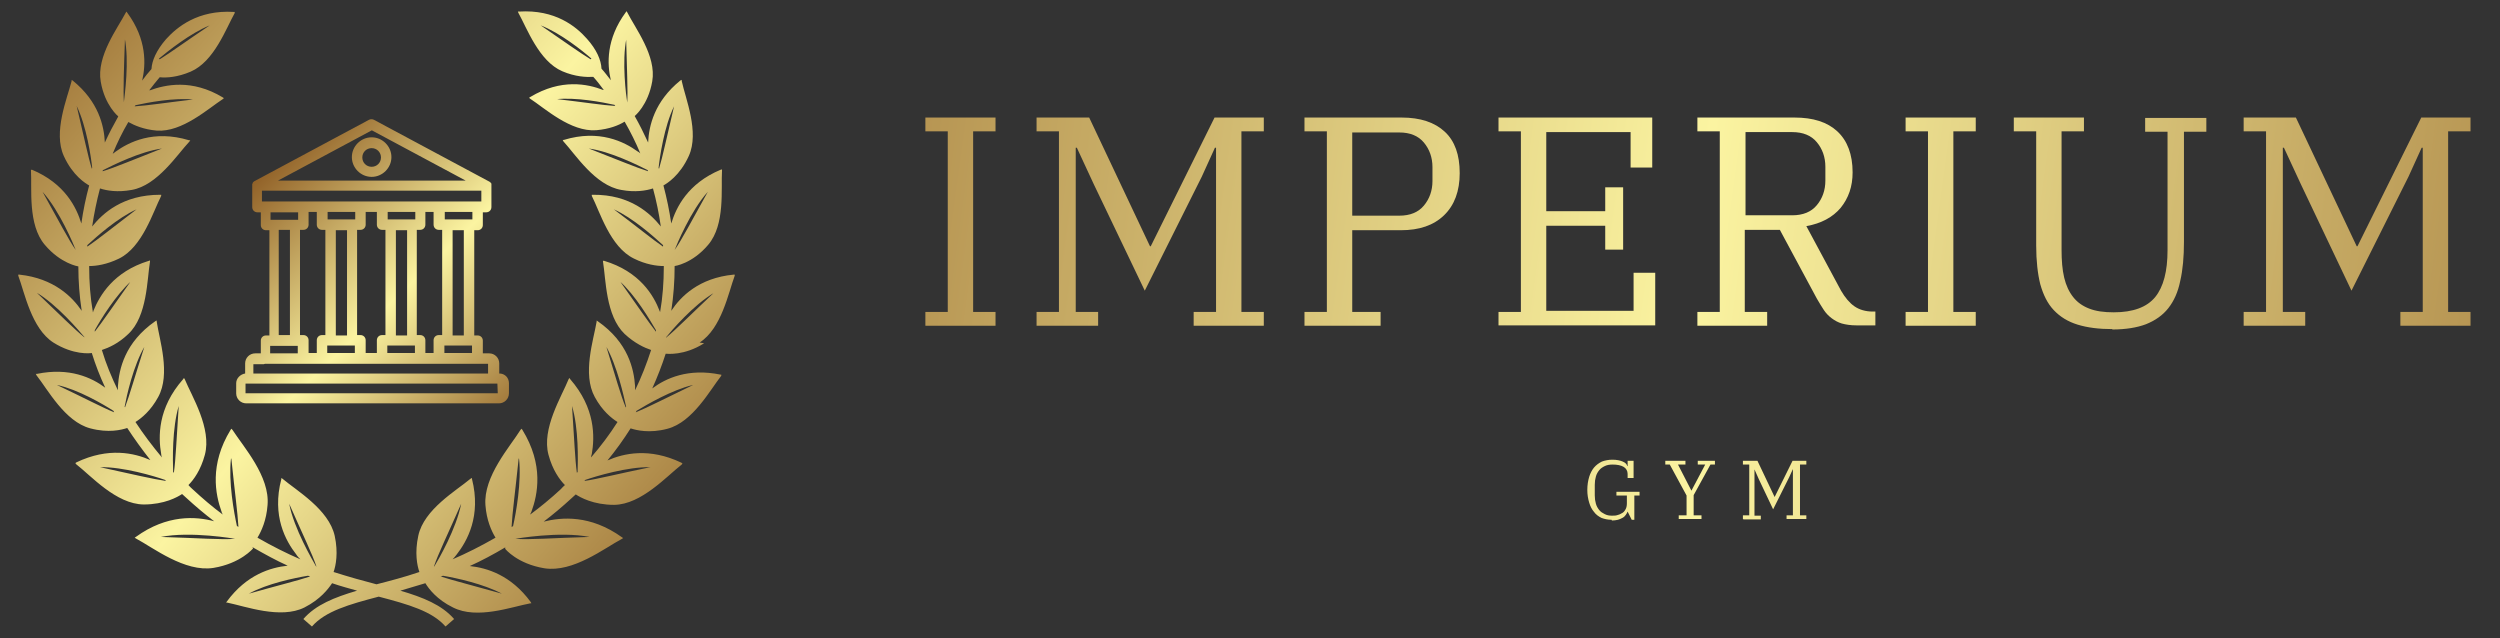 <?xml version="1.0" encoding="UTF-8"?>
<svg id="Capa_1" xmlns="http://www.w3.org/2000/svg" version="1.1" xmlns:xlink="http://www.w3.org/1999/xlink" viewBox="0 0 670 171">
  <rect x="0" y="0" width="670" height="171" fill="#333333" stroke="none"/>
  <!-- Generator: Adobe Illustrator 29.1.0, SVG Export Plug-In . SVG Version: 2.1.0 Build 142)  -->
  <defs>
    <style>
      .st0 {
        fill: url(#Degradado_sin_nombre_24);
      }

      .st1 {
        fill: url(#Degradado_sin_nombre_28);
      }

      .st2 {
        fill: url(#Degradado_sin_nombre_210);
      }

      .st3 {
        fill: url(#Degradado_sin_nombre_26);
      }

      .st4 {
        fill: url(#Degradado_sin_nombre_25);
      }

      .st5 {
        fill: url(#Degradado_sin_nombre_212);
      }

      .st6 {
        fill: url(#Degradado_sin_nombre_2);
      }

      .st7 {
        fill: url(#Degradado_sin_nombre_211);
      }

      .st8 {
        fill: url(#Degradado_sin_nombre_23);
      }

      .st9 {
        fill: url(#Degradado_sin_nombre_21);
      }

      .st10 {
        fill: url(#Degradado_sin_nombre_22);
      }

      .st11 {
        fill: url(#Degradado_sin_nombre_27);
      }

      .st12 {
        fill: url(#Degradado_sin_nombre_29);
      }
    </style>
    <linearGradient id="Degradado_sin_nombre_2" data-name="Degradado sin nombre 2" x1="-82" y1="324" x2="20.6" y2="236.4" gradientTransform="translate(164.6 604.6) scale(1.9 -1.9)" gradientUnits="userSpaceOnUse">
      <stop offset="0" stop-color="#8f5e25"/>
      <stop offset=".5" stop-color="#fbf4a1"/>
      <stop offset="1" stop-color="#8f5e25"/>
    </linearGradient>
    <linearGradient id="Degradado_sin_nombre_21" data-name="Degradado sin nombre 2" x1="-186.7" y1="286" x2="-100" y2="195.5" gradientTransform="translate(215.3 277.7) scale(.8 -.8)" xlink:href="#Degradado_sin_nombre_2"/>
    <linearGradient id="Degradado_sin_nombre_22" data-name="Degradado sin nombre 2" x1="70.3" y1="430" x2="729.4" y2="339.8" gradientTransform="translate(52 470.9) scale(1 -1)" xlink:href="#Degradado_sin_nombre_2"/>
    <linearGradient id="Degradado_sin_nombre_23" data-name="Degradado sin nombre 2" x1="71.2" y1="436.8" x2="730.3" y2="346.6" gradientTransform="translate(52 470.9) scale(1 -1)" xlink:href="#Degradado_sin_nombre_2"/>
    <linearGradient id="Degradado_sin_nombre_24" data-name="Degradado sin nombre 2" x1="72.3" y1="444.2" x2="731.3" y2="354" gradientTransform="translate(52 470.9) scale(1 -1)" xlink:href="#Degradado_sin_nombre_2"/>
    <linearGradient id="Degradado_sin_nombre_25" data-name="Degradado sin nombre 2" x1="73.3" y1="452.1" x2="732.4" y2="361.9" gradientTransform="translate(52 470.9) scale(1 -1)" xlink:href="#Degradado_sin_nombre_2"/>
    <linearGradient id="Degradado_sin_nombre_26" data-name="Degradado sin nombre 2" x1="74.2" y1="458.4" x2="733.2" y2="368.2" gradientTransform="translate(52 470.9) scale(1 -1)" xlink:href="#Degradado_sin_nombre_2"/>
    <linearGradient id="Degradado_sin_nombre_27" data-name="Degradado sin nombre 2" x1="75.1" y1="465.3" x2="734.2" y2="375.1" gradientTransform="translate(52 470.9) scale(1 -1)" xlink:href="#Degradado_sin_nombre_2"/>
    <linearGradient id="Degradado_sin_nombre_28" data-name="Degradado sin nombre 2" x1="76.1" y1="472.5" x2="735.2" y2="382.3" gradientTransform="translate(52 470.9) scale(1 -1)" xlink:href="#Degradado_sin_nombre_2"/>
    <linearGradient id="Degradado_sin_nombre_29" data-name="Degradado sin nombre 2" x1="77.2" y1="480.3" x2="736.2" y2="390" gradientTransform="translate(52 470.9) scale(1 -1)" xlink:href="#Degradado_sin_nombre_2"/>
    <linearGradient id="Degradado_sin_nombre_210" data-name="Degradado sin nombre 2" x1="77.2" y1="412.9" x2="717.5" y2="387.5" gradientTransform="translate(57.5 532.3) scale(1 -1)" xlink:href="#Degradado_sin_nombre_2"/>
    <linearGradient id="Degradado_sin_nombre_211" data-name="Degradado sin nombre 2" x1="77.2" y1="413.8" x2="717.5" y2="388.4" gradientTransform="translate(57.5 532.3) scale(1 -1)" xlink:href="#Degradado_sin_nombre_2"/>
    <linearGradient id="Degradado_sin_nombre_212" data-name="Degradado sin nombre 2" x1="77.3" y1="414.6" x2="717.6" y2="389.2" gradientTransform="translate(57.5 532.3) scale(1 -1)" xlink:href="#Degradado_sin_nombre_2"/>
  </defs>
  <g>
    <path class="st6" d="M187.5,91.8c5.9-3.8,7.7-13.3,9.4-17.9v-.3s-.3,0-.3,0c-9.3.9-14.2,5.9-16.7,9.7.6-3.9.9-7.9.9-11.9s0,0,0-.1h0c0,0,4.7-.6,9-5.7,4.6-5.4,3.4-15,3.7-19.9v-.3c0,0-.4.1-.4.1-8.8,3.7-11.9,10.1-13.2,14.4-.5-3.4-1.2-6.8-2.1-10.2.9-.5,4.4-2.6,6.8-7.9,2.9-6.4-.9-15.4-1.9-20.1v-.3c-.1,0-.4.2-.4.2-6.9,5.6-8.4,12.1-8.6,16.6-1.1-2.4-2.3-4.8-3.6-7.1h0s3.6-2.9,4.7-9.3c1.2-6.8-4.6-14.3-6.7-18.5l-.2-.3-.2.3c-5.3,7.2-5,13.9-4,18.2-.8-1-1.6-2.1-2.5-3.1-.1-2.3-1.3-5.1-3.9-8-2.9-3.3-8.5-7.9-18.2-7.3h-.3s.1.3.1.3c2.3,4.1,5.5,13,11.8,15.7,3.5,1.5,6.5,1.6,8.3,1.5,1,1.1,1.9,2.3,2.8,3.5,0,0-.2,0-.2,0-4.1-1.6-11.2-3.1-19.5,1.9l-.3.2.2.2c4,2.6,10.9,9,17.8,8.5,3.5-.3,6-1.3,7.6-2.3,1.6,2.8,3,5.6,4.2,8.5-.2-.2-.5-.4-.7-.5-3.6-2.6-10.3-6-19.8-3.1h-.3c0,0,.2.4.2.4,3.3,3.6,8.5,11.8,15.5,13,3.7.7,6.7.2,8.5-.4.9,3.3,1.6,6.7,2.1,10.2,0,0,0,0,0,0-2.8-3.5-8.2-8.6-18.2-8.5h-.3s0,.3,0,.3c2.2,4.3,4.9,13.7,11.3,16.8,3.2,1.6,6.1,2,8,2,0,0,0,.1,0,.2,0,4.1-.3,8.2-1,12.2,0,0,0-.2-.1-.3-1.6-4.2-5.3-10.6-14.9-13.5h-.3c0-.1,0,.2,0,.2.8,4.8.7,14.5,5.8,19.4,2.7,2.5,5.3,3.7,7.1,4.3-1.2,3.7-2.6,7.3-4.3,10.8,0-.3,0-.7,0-1.1-.3-4.5-1.8-11.7-10-17.4l-.3-.2v.3c-.8,4.8-3.9,14-.5,20.2,2,3.7,4.5,5.7,6.1,6.7-2.1,3.3-4.5,6.5-7.1,9.5,0-.3.1-.6.2-.9.8-4.6,1-12.3-5.8-20.1l-.2-.3-.2.3c-1.9,4.7-7.3,13.3-5.4,20.3,1.1,4.1,3,6.7,4.4,8.1-.4.4-.8.7-1.1,1.1-2.7,2.5-5.5,4.8-8.2,6.8,0-.2.2-.4.3-.7,1.7-4.6,3.4-12.6-2.4-22l-.2-.3-.3.3c-2.8,4.5-10,12.5-9.4,20.2.3,4,1.6,6.9,2.7,8.7-4,2.3-7.8,4.2-11.5,5.8.4-.4.7-.8,1.1-1.3,2.8-3.6,6.6-10.3,4.1-20.2v-.3c0,0-.4.2-.4.2-3.8,3.2-12.5,8.2-14,15.3-1,4.6-.3,8,.3,9.7-4.1,1.4-8,2.4-11.5,3.3,0,0,0,0,0,0,0,0,0,0,0,0-3.5-.9-7.4-2-11.5-3.3.6-1.7,1.3-5.1.3-9.7-1.6-7.1-10.2-12.1-14-15.3l-.3-.2v.3c-2.6,9.9,1.2,16.6,4,20.2.3.5.7.9,1.1,1.3-3.7-1.6-7.5-3.5-11.5-5.8,1.1-1.8,2.4-4.7,2.7-8.7.7-7.7-6.5-15.7-9.4-20.2l-.3-.3-.2.3c-5.7,9.3-4.1,17.3-2.4,22,0,.2.2.4.3.7-2.7-2-5.4-4.3-8.1-6.8-.4-.4-.8-.7-1.1-1.1,1.4-1.4,3.3-4,4.4-8.1,1.9-7.1-3.5-15.7-5.4-20.3l-.2-.3-.2.3c-6.9,7.8-6.7,15.5-5.9,20.1,0,.3.1.6.2.9-2.6-3.1-5-6.3-7.1-9.5,1.6-1,4.1-3,6.1-6.7,3.4-6.2.3-15.4-.4-20.2v-.3c-.1,0-.4.2-.4.2-8.2,5.7-9.7,12.9-10,17.4,0,.4,0,.7,0,1.1-1.7-3.5-3.2-7.1-4.3-10.8,1.8-.6,4.4-1.7,7.1-4.3,5.1-4.8,5-14.6,5.8-19.4v-.3s-.3.1-.3.1c-9.5,2.9-13.2,9.3-14.9,13.5,0,.1,0,.2-.1.3-.7-4-1-8.1-1-12.2s0-.1,0-.2c1.9,0,4.7-.4,8-2,6.3-3.1,9.1-12.5,11.3-16.8v-.3c0,0-.3,0-.3,0-10,0-15.4,5-18.2,8.5,0,0,0,0,0,0,.5-3.4,1.2-6.8,2.1-10.2,1.8.6,4.7,1.1,8.5.4,6.9-1.2,12.2-9.5,15.5-13l.2-.3h-.3c-9.6-2.9-16.2.5-19.8,3.1-.2.2-.5.4-.7.5,1.2-2.9,2.6-5.8,4.2-8.5,1.6.9,4.1,2,7.6,2.3,6.8.5,13.8-5.9,17.8-8.5l.2-.2-.3-.2c-8.3-5-15.4-3.4-19.5-1.9,0,0-.2,0-.2,0,.9-1.2,1.8-2.3,2.8-3.5,1.8.2,4.8,0,8.3-1.5,6.3-2.7,9.5-11.6,11.8-15.7v-.3c.1,0-.2,0-.2,0-9.7-.6-15.3,4.1-18.2,7.3-2.6,3-3.8,5.8-3.9,8-.9,1-1.7,2-2.5,3.1,1-4.3,1.3-11-4-18.2l-.2-.3-.2.3c-2.2,4.2-7.9,11.7-6.7,18.5,1.1,6.4,4.7,9.3,4.7,9.3h0c-1.3,2.3-2.5,4.6-3.6,7-.2-4.5-1.7-11-8.6-16.6l-.3-.2v.3c-1.2,4.7-5,13.7-2.1,20.1,2.4,5.3,5.9,7.4,6.8,7.9-.9,3.3-1.6,6.7-2.1,10.2-1.3-4.3-4.4-10.7-13.2-14.4h-.3c0-.1,0,.2,0,.2.3,4.8-.9,14.5,3.7,19.9,4.3,5.1,9,5.8,9,5.8h0s0,0,0,0c0,4,.3,8,.9,11.9-2.5-3.7-7.4-8.7-16.7-9.7h-.3s0,.3,0,.3c1.7,4.5,3.5,14.1,9.4,17.9,5.4,3.4,9.9,2.9,10.3,2.8,1,3.2,2.2,6.3,3.6,9.3-3.6-2.7-9.6-5.5-18.3-3.7h-.3c0,0,.2.4.2.4,3,3.8,7.6,12.4,14.4,14.2,4.9,1.3,8.4.4,9.9-.1,1.9,2.9,4,5.8,6.2,8.6-4.3-1.9-11.2-3.5-19.8.6l-.3.2.2.3c4,3.1,10.7,10.7,18.1,10.8,5.6,0,9.1-2,10.3-2.8.4.3.7.7,1.1,1,2.5,2.3,5,4.4,7.5,6.3-4.8-1.3-12.6-1.9-21,4.2l-.3.2.3.2c4.7,2.5,13.1,9.1,20.8,7.9,7.3-1.2,10.6-5.2,10.6-5.2v-.2c-.1,0-.2-.1-.2-.2,3.3,1.9,6.4,3.6,9.5,5-4.6.5-11,2.4-16.3,9.6l-.2.3h.3c4.9,1,14.3,4.5,20.7,1.3,4.3-2.2,6.4-5,7.4-6.5,2.3.8,4.6,1.4,6.7,2-6.1,1.8-11.1,3.8-14.4,7.6l2.3,2c3.6-4.1,9.9-5.9,17.9-8,8,2.1,14.3,3.9,17.9,8l2.3-2c-3.3-3.8-8.3-5.8-14.4-7.6,2.1-.6,4.4-1.3,6.7-2,.9,1.5,3.1,4.4,7.4,6.5,6.5,3.3,15.8-.2,20.7-1.1h.3c0-.1-.2-.4-.2-.4-5.3-7.2-11.7-9.1-16.3-9.6,3.1-1.4,6.3-3.1,9.5-5,0,0,0,.1,0,.2v.2c0,0,3.2,4,10.5,5.2,7.7,1.2,16.1-5.4,20.8-7.9l.3-.2-.3-.2c-8.5-6.1-16.2-5.4-21-4.2,2.5-1.9,5-4,7.5-6.3.4-.3.7-.7,1.1-1,1.2.8,4.7,2.8,10.3,2.8,7.3-.1,14.1-7.7,18.1-10.8l.2-.3-.3-.2c-8.6-4.1-15.5-2.5-19.8-.6,2.3-2.8,4.3-5.6,6.2-8.6,1.5.5,5.1,1.4,9.9.1,6.8-1.8,11.4-10.4,14.4-14.2v-.3c.1,0-.2,0-.2,0-8.7-1.8-14.7,1-18.3,3.7,1.4-3.1,2.6-6.2,3.6-9.3.4,0,4.9.6,10.3-2.8ZM47.9,108.8c-.6,8.7-.8,14.4-1.3,17.9,0,0-.1-.1-.2-.2-.1-3.1-.3-11.7,1.5-17.7ZM38.8,92.6c-2.6,8.1-4.1,13.4-5.3,16.6,0,0,0-.1-.1-.2.5-2.7,2.3-11.1,5.5-16.4ZM35.1,75.3c-4.6,6.5-7.6,10.9-9.7,13.6,0-.1,0-.3,0-.4,1.6-2.9,5.6-9.4,9.8-13.2ZM36.6,56.1c-6.3,4.8-10.4,8.1-13.2,10,0-.1,0-.3,0-.4,2.5-2.3,8.1-7.3,13.2-9.6ZM43.4,39.8c-7.7,3-12.6,5.1-15.9,6.1,0-.1,0-.2.1-.3,2.8-1.4,10-5,15.8-5.8ZM52.2,26.6c-7.6.9-12.7,1.7-16.1,1.9,0-.1.2-.2.2-.3,3.2-.7,10.4-2.1,15.8-1.5ZM56.2,6.8c-6.4,4.3-10.5,7.3-13.4,9.1l-.2-.2c2.4-2,8.4-6.8,13.6-8.9ZM33.4,10.1c1.3,6.3,0,15.5-.2,17.3,0,0,0,0,0,0-.2-3.2,0-8.7.3-17.4ZM20.5,28.3c2.7,5.5,3.9,13.8,4.2,16.6,0,.1,0,.2-.1.3-1-3.2-2.1-8.6-4.1-17ZM11.4,51.4c4.6,5.1,8.4,14.3,8.9,15.6,0,0,0,0,0,0-1.9-2.7-4.5-7.7-8.9-15.6ZM9.6,78.3c5.7,3.3,11.7,10.5,13,12,0,0,0,0,0,.1-2.6-2.1-6.5-6-13-12.2ZM15.4,103.2c5.5,1.2,12.2,5.1,15,6.9,0,.1.2.3.2.4-3.2-1.3-7.9-3.8-15.3-7.3ZM26.8,125.2c6.3-.1,14.5,2.4,17.4,3.4,0,0,.2.2.3.3-3.5-.5-9-1.8-17.7-3.7ZM43.1,143.9c8-1.6,19.9.5,19.9.5-3.6.3-9.8-.2-19.9-.5ZM77.5,135c3.7,8.4,6.2,13.5,7.3,16.8,0,0,0,0-.1,0-1-1.8-5.9-10.1-7.2-16.8ZM62,122.9c.9,8.8,1.7,14.6,1.9,18.3-.1,0-.2-.2-.4-.2-.8-3.6-2.3-11.9-1.6-18.1ZM66.7,159.1c4.9-2.7,12.2-4.2,15.8-4.8.2,0,.4.1.6.2-3.3,1.1-8.6,2.4-16.4,4.6ZM158,143.9c-10.1.3-16.3.8-19.9.5,0,0,11.9-2.1,19.9-.5ZM139.1,122.9c.7,6.2-.8,14.6-1.6,18.1-.1,0-.2.2-.4.2.2-3.8,1-9.6,1.9-18.3ZM123.6,135c-1.3,6.7-6.1,15-7.2,16.8,0,0,0,0-.1,0,1.1-3.3,3.6-8.4,7.3-16.8ZM134.5,159.1c-7.8-2.2-13-3.5-16.4-4.6.2,0,.4-.1.6-.2,3.6.6,10.9,2.2,15.8,4.8ZM191.5,78.3c-6.5,6.1-10.4,10.1-13,12.2,0,0,0,0,0-.1,1.3-1.6,7.3-8.7,13-12ZM189.7,51.4c-4.4,7.9-7,12.9-8.9,15.6,0,0,0,0,0,0,.5-1.3,4.3-10.5,8.9-15.6ZM180.7,28.3c-2,8.4-3.1,13.7-4.1,17,0-.1,0-.2-.1-.3.3-2.8,1.5-11.2,4.2-16.6ZM167.8,10.1c.2,8.7.5,14.2.3,17.4,0,0,0,0,0,0-.3-1.8-1.5-11-.2-17.3ZM144.9,6.8c5.2,2,11.2,6.8,13.6,8.9l-.2.2c-2.8-1.7-7-4.7-13.4-9.1ZM148.9,26.6c5.4-.6,12.6.8,15.8,1.5,0,.1.1.2.2.3-3.3-.2-8.4-1-16.1-1.9ZM157.8,39.8c5.8.8,13,4.4,15.8,5.8,0,.1,0,.2.1.3-3.2-1-8.2-3.1-15.9-6.1ZM164.5,56.1c5.1,2.3,10.7,7.3,13.2,9.6,0,.1,0,.3,0,.4-2.8-1.9-6.9-5.3-13.2-10ZM166,75.3c4.2,3.7,8.1,10.3,9.8,13.2,0,.1,0,.3,0,.4-2.1-2.7-5.1-7.1-9.7-13.6ZM162.3,92.6c3.1,5.3,4.9,13.7,5.5,16.4,0,0,0,.1-.1.2-1.3-3.1-2.8-8.4-5.3-16.6ZM154.8,126.5c0,0-.1.1-.2.2-.5-3.5-.7-9.2-1.3-17.9,1.8,6,1.6,14.6,1.5,17.7ZM174.3,125.2c-8.7,1.8-14.2,3.2-17.7,3.7,0,0,.2-.2.3-.3,2.9-1,11.2-3.5,17.4-3.4ZM185.7,103.2c-7.3,3.5-12.1,6-15.3,7.3,0-.1.2-.3.2-.4,2.8-1.7,9.5-5.6,15-6.9Z"/>
    <path class="st9" d="M133.8,100.1v-2.7c0-1.5-1.2-2.7-2.7-2.7h-1.7v-3.4c0-.8-.6-1.4-1.4-1.4h-.9v-28.2h.9c.8,0,1.4-.6,1.4-1.4v-3.4h.9c.8,0,1.4-.6,1.4-1.4v-5.7c0,0,0-.1,0-.2,0,0,0-.2,0-.3,0,0,0-.2-.1-.2,0,0,0-.2-.2-.2,0,0-.1-.1-.2-.2,0,0,0,0-.2-.1l-30.8-16.5c-.4-.2-.9-.2-1.3,0l-30.8,16.5c0,0,0,0-.1.1,0,0-.2.1-.2.2,0,0-.1.1-.1.2,0,0,0,.2-.1.2,0,0,0,.2,0,.3,0,0,0,.1,0,.2v5.7c0,.8.6,1.4,1.4,1.4h.9v3.4c0,.8.6,1.4,1.4,1.4h.9v28.2h-.9c-.8,0-1.4.6-1.4,1.4v3.4h-1.5c-1.5,0-2.7,1.2-2.7,2.7v2.7c-1.3.2-2.4,1.3-2.4,2.6v2.7c0,1.5,1.2,2.7,2.7,2.7h67.7c1.5,0,2.7-1.2,2.7-2.7v-2.7c0-1.4-1-2.5-2.4-2.6h0ZM119.1,94.6v-2h7.4v2h-7.4ZM114,94.6v-3.4c0-.8-.6-1.4-1.4-1.4h-.9v-28.2h.9c.8,0,1.4-.6,1.4-1.4v-3.4h2.2v3.4c0,.8.6,1.4,1.4,1.4h.9v28.2h-.9c-.8,0-1.4.6-1.4,1.4v3.4h-2.2ZM103.8,94.6v-2h7.4v2h-7.4ZM98,94.6v-3.4c0-.8-.6-1.4-1.4-1.4h-.9v-28.2h.9c.8,0,1.4-.6,1.4-1.4v-3.4h3v3.4c0,.8.6,1.4,1.4,1.4h.9v28.2h-.9c-.8,0-1.4.6-1.4,1.4v3.4h-3ZM87.7,94.6v-2h7.4v2h-7.4ZM82.7,94.6v-3.4c0-.8-.6-1.4-1.4-1.4h-.9v-28.2h.9c.8,0,1.4-.6,1.4-1.4v-3.4h2.2v3.4c0,.8.6,1.4,1.4,1.4h.9v28.2h-.9c-.8,0-1.4.6-1.4,1.4v3.4h-2.2ZM70.2,54v-2.9h58.8v2.9h-58.8s0,0,0,0ZM106.1,89.9v-28.2h3v28.2h-3ZM111.3,58.8h-7.4v-2h7.4v2ZM90,89.9v-28.2h3v28.2h-3ZM95.2,58.8h-7.4v-2h7.4v2ZM124.2,89.9h-2.9v-28.2h3v28.2ZM126.6,58.8h-7.4v-2h7.4v2ZM99.6,34.9l25.2,13.5h-50.3l25.2-13.5ZM79.9,56.9v2h-7.4v-2h7.4ZM74.8,61.6h2.9v28.2h-3v-28.2ZM72.4,92.7h7.4v2h-7.4v-2ZM71,97.5s0,0,0,0,0,0,0,0h10.1s0,0,.1,0,0,0,.1,0h4.8s0,0,.1,0,0,0,.1,0h9.9c0,0,.1,0,.2,0s.2,0,.2,0h5.3c0,0,.2,0,.3,0s.2,0,.3,0h9.6c.1,0,.2,0,.3,0s.2,0,.4,0h4.3c.1,0,.3,0,.4,0s.3,0,.4,0h9.4c.1,0,.3,0,.5,0s.3,0,.5,0h2.5s0,2.6,0,2.6h-62.9v-2.5h2.8ZM65.8,105.4v-2.6h2.2s0,0,0,0h63c.2,0,.3,0,.5,0h1.8s.1,2.6.1,2.6h-67.6ZM99.6,47.4c2.9,0,5.3-2.4,5.3-5.3s-2.4-5.3-5.3-5.3-5.3,2.4-5.3,5.3,2.4,5.3,5.3,5.3ZM99.6,39.7c1.4,0,2.5,1.1,2.5,2.5s-1.1,2.5-2.5,2.5-2.5-1.1-2.5-2.5,1.1-2.5,2.5-2.5Z"/>
  </g>
  <g>
    <g>
      <path class="st10" d="M248,87.3v-3.7h6v-48.4h-6v-3.7h18.8v3.7h-6v48.4h6v3.7h-18.8Z"/>
      <path class="st8" d="M277.8,87.3v-3.7h6v-48.4h-6v-3.7h14.1l16.3,34.5h.2l17.1-34.5h13.2v3.7h-6v48.4h6v3.7h-18.8v-3.7h6v-44h-.3l-3.5,7.7-15.3,30.6-13.7-28.6-4.5-9.7h-.3v44h6v3.7h-16.4Z"/>
      <path class="st0" d="M349.6,87.3v-3.7h6v-48.4h-6v-3.7h26c5.1,0,8.9,1.3,11.6,3.8,2.7,2.5,4,6.2,4,11.1h0c0,4.8-1.4,8.6-4.2,11.3-2.8,2.7-6.6,4-11.6,4h-13v21.9h7.6v3.7h-20.4ZM362.4,35.4v22.4h12.6c2.9,0,5.1-.9,6.6-2.7,1.5-1.8,2.3-4,2.3-6.6h0v-3.7c0-2.6-.8-4.8-2.3-6.6-1.5-1.8-3.7-2.7-6.6-2.7h-12.6Z"/>
      <path class="st4" d="M401.6,87.3v-3.7h6v-48.4h-6v-3.7h41.2v13.4h-5.8v-9.5h-22.6v21.2h15.8v-6.4h4.8v16.7h-4.8v-6.4h-15.8v22.8h23.4v-10.2h5.8v14.1h-42Z"/>
      <path class="st3" d="M454.9,87.3v-3.7h6v-48.4h-6v-3.7h26c5,0,8.8,1.2,11.5,3.7,2.7,2.5,4.1,6.2,4.1,11h0c0,3.8-1.1,6.9-3.2,9.5-2.1,2.5-5.2,4.2-9.2,4.9h0l9.3,17.3c1.1,1.9,2.3,3.3,3.6,4.2,1.3.9,3,1.4,4.9,1.4h.7v3.7h-5.1c-1.5,0-2.8-.2-3.9-.5-1-.3-1.9-.8-2.7-1.4-.8-.6-1.5-1.3-2.1-2.2-.6-.9-1.2-1.9-1.9-3.1h0l-9.9-18.4h-9.4v22h6v3.7h-18.8ZM467.8,35.4v22.3h12.5c2.9,0,5.1-.9,6.6-2.7,1.5-1.8,2.3-4,2.3-6.6h0v-3.7c0-2.6-.8-4.8-2.3-6.6-1.5-1.8-3.7-2.7-6.6-2.7h-12.5Z"/>
      <path class="st11" d="M510.7,87.3v-3.7h6v-48.4h-6v-3.7h18.8v3.7h-6v48.4h6v3.7h-18.8Z"/>
      <path class="st1" d="M566.1,88.2h0c-3.6,0-6.7-.4-9.3-1.2-2.6-.8-4.7-2.1-6.4-3.9-1.7-1.8-2.8-4.1-3.6-6.9-.7-2.8-1.1-6.3-1.1-10.4h0v-30.6h-6v-3.7h18.8v3.7h-6v31.8c0,2.8.2,5.3.7,7.4.5,2.1,1.3,3.8,2.4,5.2,1.1,1.4,2.5,2.4,4.3,3.1,1.8.7,3.9,1,6.6,1h0c5.2,0,8.9-1.4,11.1-4.1,2.2-2.7,3.3-6.9,3.3-12.5h0v-31.8h-6v-3.7h16.4v3.7h-6v29.5c0,4-.3,7.5-1,10.5-.6,3-1.7,5.4-3.2,7.3-1.5,1.9-3.5,3.3-6,4.3-2.4.9-5.4,1.4-9,1.4Z"/>
      <path class="st12" d="M601.3,87.3v-3.7h6v-48.4h-6v-3.7h14l16.3,34.5h.2l17.1-34.5h13.2v3.7h-6v48.4h6v3.7h-18.8v-3.7h6v-44h-.3l-3.5,7.7-15.3,30.6-13.6-28.6-4.5-9.7h-.3v44h6v3.7h-16.4Z"/>
    </g>
    <g>
      <path class="st2" d="M431.9,139.3h0c-1,0-1.9-.2-2.7-.5-.8-.4-1.5-.9-2-1.6-.6-.7-1-1.5-1.3-2.5-.3-1-.5-2.1-.5-3.4h0c0-1.3.2-2.5.5-3.5.3-1,.8-1.9,1.3-2.5.6-.7,1.3-1.2,2.1-1.6.8-.3,1.8-.5,2.8-.5h0c1.2,0,2.1.2,2.8.5.7.3,1.1.7,1.2,1.2h.1v-1.4h1.6v4.6h-1.6v-1.1c0-.8-.4-1.5-1.1-1.9-.7-.4-1.7-.6-2.9-.6h0c-.8,0-1.5.1-2.1.4-.6.3-1.1.6-1.5,1.1-.4.5-.7,1-.9,1.7-.2.7-.3,1.4-.3,2.2h0v2.9c0,.8.1,1.5.3,2.2.2.7.5,1.2.9,1.7.4.5.9.8,1.5,1.1.6.3,1.2.4,1.9.4h0c.6,0,1.1,0,1.6-.2.5-.1.9-.4,1.3-.6.4-.3.6-.6.8-1,.2-.4.3-.9.3-1.5h0v-2.1h-2.8v-1h6.2v1h-1.4v6.5h-.7l-1.1-2.2h0c-.1.3-.3.6-.5.9-.2.3-.5.6-.9.8-.4.2-.8.4-1.2.5-.5.1-1,.2-1.6.2Z"/>
      <path class="st7" d="M449.9,139.1v-1h2.1v-5.3l-4.5-8.3h-1.2v-1h5.4v1h-2l3.6,7h0l3.7-7h-2v-1h4.6v1h-1.2l-4.5,8.2v5.4h2.1v1h-6.2Z"/>
      <path class="st5" d="M467.1,139.1v-1h1.7v-13.6h-1.7v-1h3.9l4.6,9.7h0l4.8-9.7h3.7v1h-1.7v13.6h1.7v1h-5.3v-1h1.7v-12.4h0l-1,2.2-4.3,8.6-3.8-8-1.2-2.7h0v12.4h1.7v1h-4.6Z"/>
    </g>
  </g>
</svg>